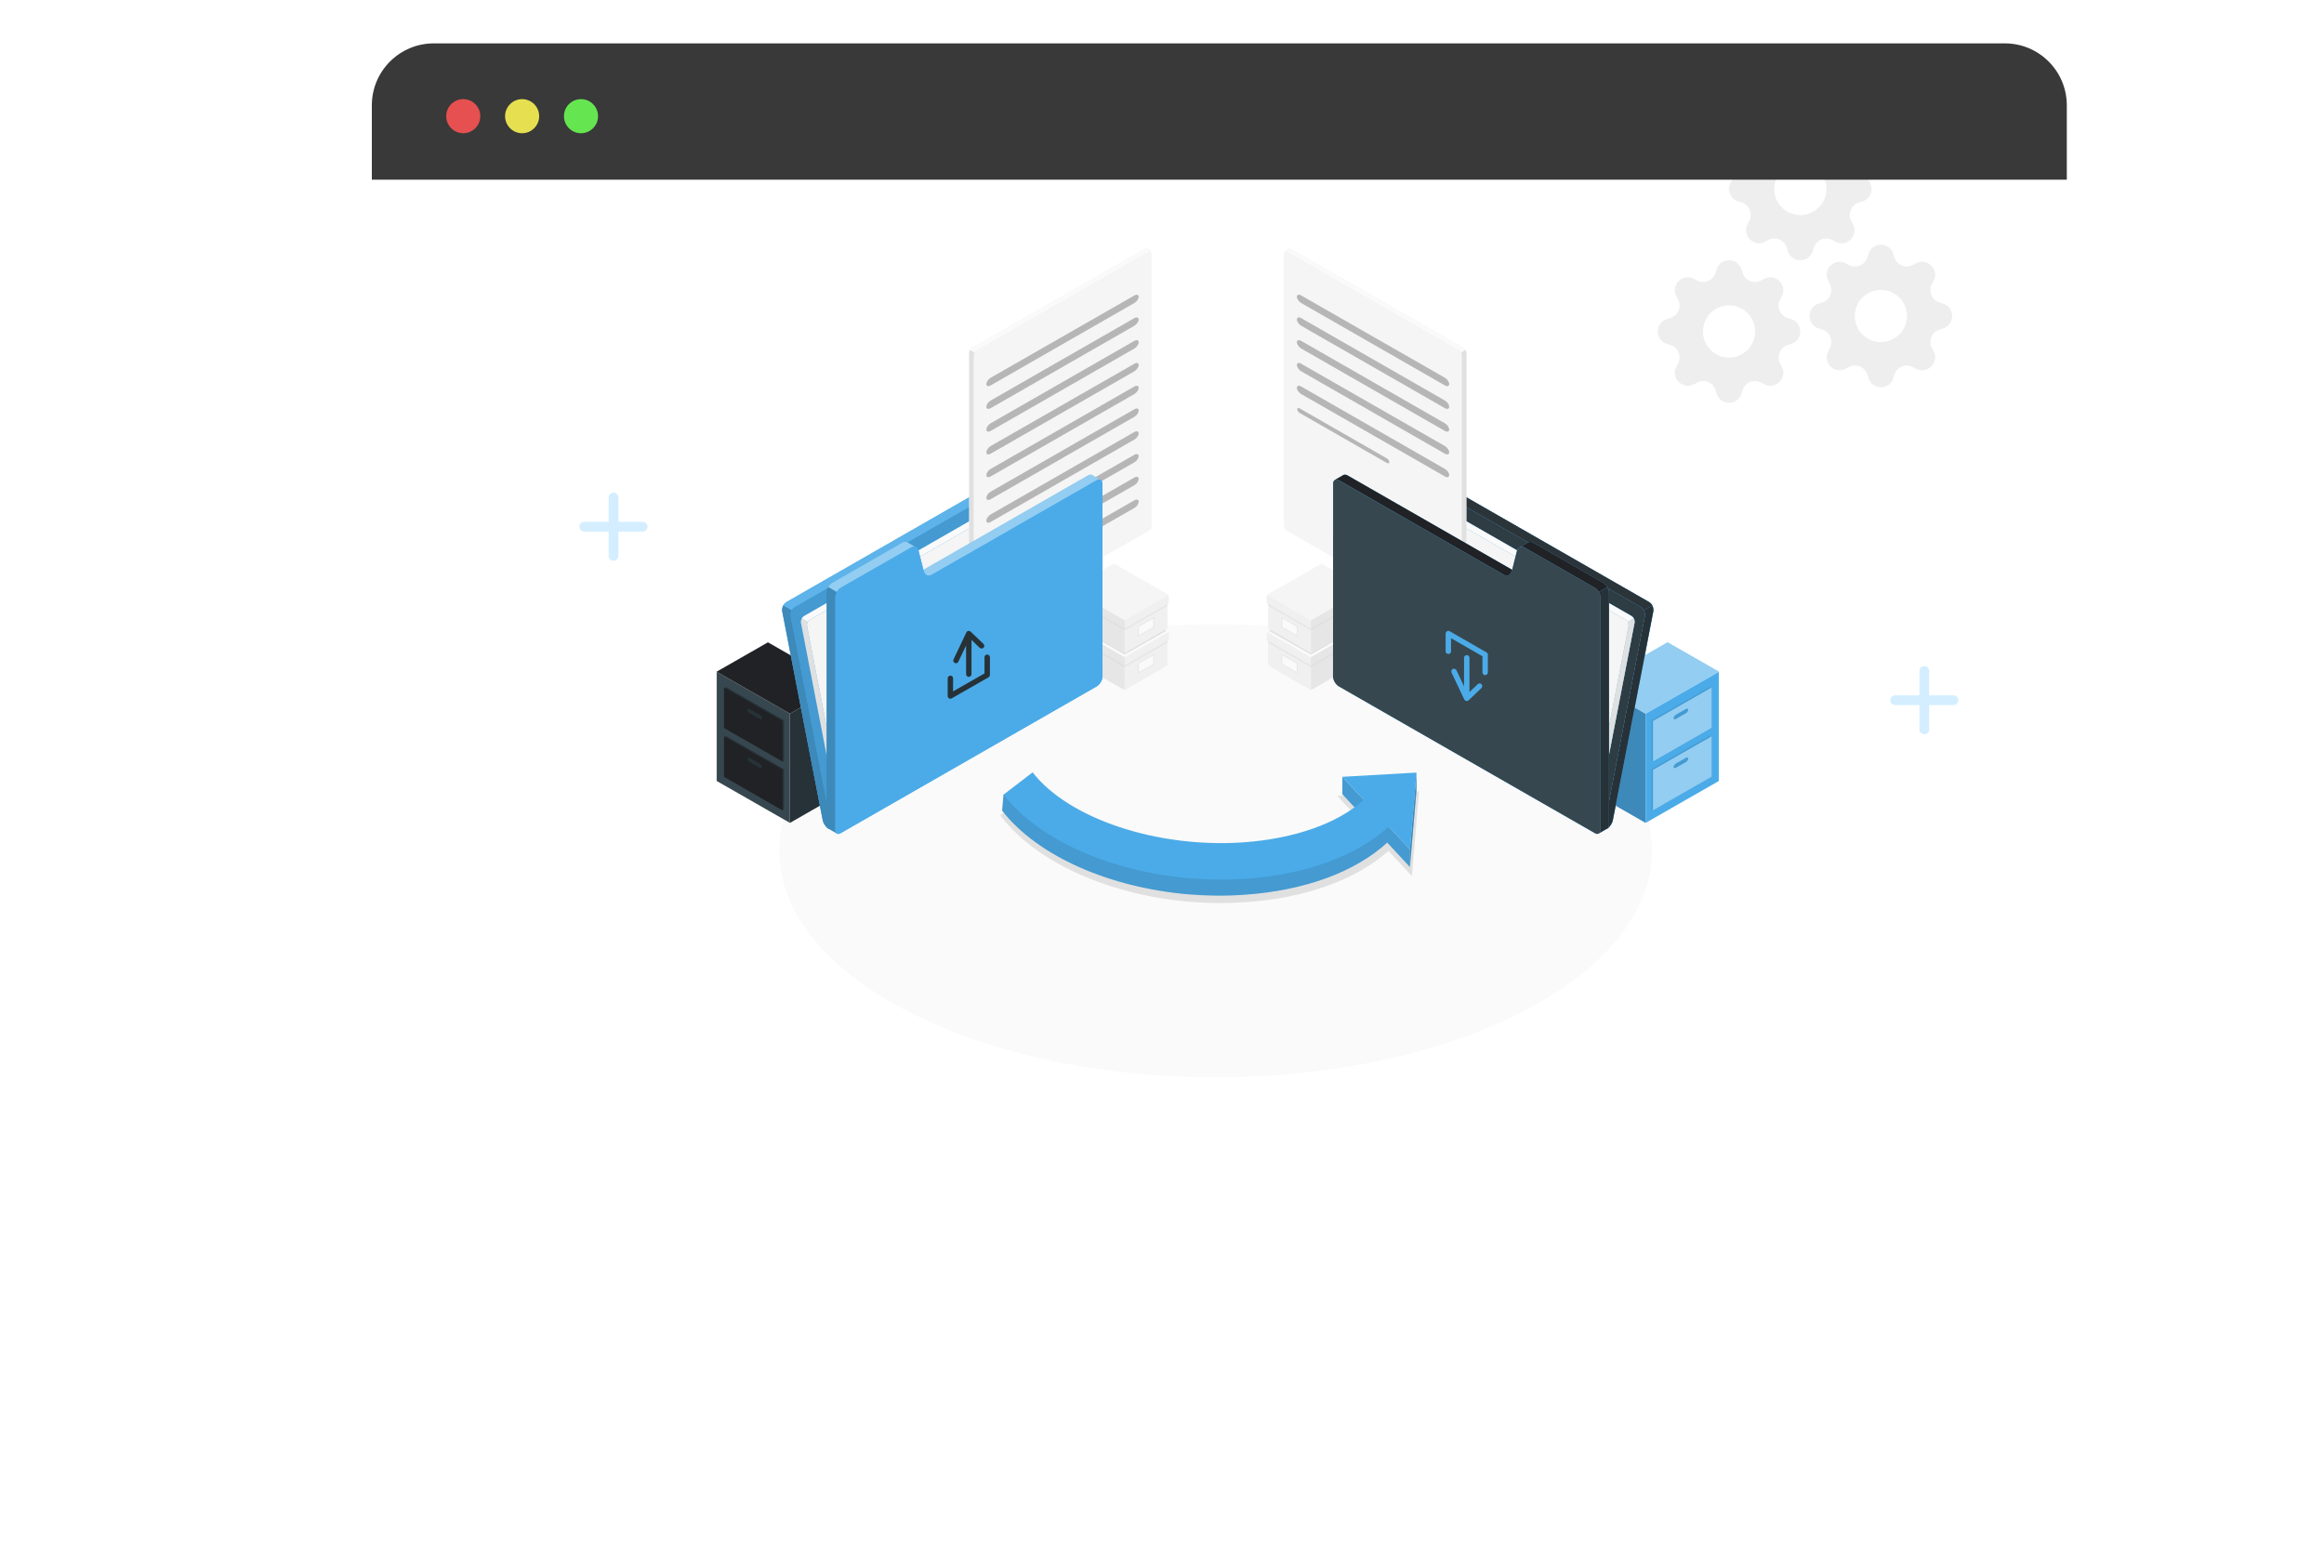 <svg width="750" height="506" viewBox="0 0 750 506" fill="none" xmlns="http://www.w3.org/2000/svg">
<g filter="url(#filter0_d_301_2294)">
<path d="M647 14H140C128.954 14 120 22.954 120 34V343C120 354.046 128.954 363 140 363H647C658.046 363 667 354.046 667 343V34C667 22.954 658.046 14 647 14Z" fill="white"/>
</g>
<path d="M585.039 41.019C583.852 36.994 578.148 36.994 576.961 41.019L576.673 41.996C576.496 42.599 576.186 43.154 575.766 43.621C575.346 44.089 574.827 44.456 574.246 44.696C573.666 44.937 573.039 45.044 572.412 45.011C571.785 44.977 571.173 44.804 570.621 44.503L569.73 44.015C566.041 42.008 562.008 46.041 564.017 49.727L564.503 50.621C565.786 52.979 564.569 55.914 561.996 56.673L561.019 56.961C556.994 58.148 556.994 63.852 561.019 65.039L561.996 65.327C562.599 65.504 563.154 65.814 563.621 66.234C564.088 66.654 564.456 67.173 564.696 67.754C564.936 68.334 565.044 68.961 565.011 69.588C564.977 70.215 564.804 70.827 564.503 71.379L564.015 72.27C562.008 75.959 566.041 79.992 569.727 77.983L570.621 77.497C571.173 77.196 571.785 77.023 572.412 76.99C573.039 76.956 573.666 77.064 574.246 77.304C574.827 77.544 575.346 77.912 575.766 78.379C576.186 78.846 576.496 79.401 576.673 80.004L576.961 80.981C578.148 85.006 583.852 85.006 585.039 80.981L585.327 80.004C585.504 79.401 585.814 78.846 586.234 78.379C586.654 77.912 587.173 77.544 587.754 77.304C588.334 77.064 588.961 76.956 589.588 76.99C590.215 77.023 590.827 77.196 591.379 77.497L592.27 77.986C595.959 79.992 599.992 75.959 597.983 72.273L597.497 71.379C597.196 70.827 597.023 70.215 596.989 69.588C596.956 68.961 597.064 68.334 597.304 67.754C597.544 67.173 597.912 66.654 598.379 66.234C598.846 65.814 599.401 65.504 600.004 65.327L600.981 65.039C605.006 63.852 605.006 58.148 600.981 56.961L600.004 56.673C599.401 56.496 598.846 56.186 598.379 55.766C597.912 55.346 597.544 54.827 597.304 54.246C597.064 53.666 596.956 53.039 596.989 52.412C597.023 51.785 597.196 51.173 597.497 50.621L597.986 49.73C599.992 46.041 595.959 42.008 592.273 44.017L591.379 44.503C590.827 44.804 590.215 44.977 589.588 45.011C588.961 45.044 588.334 44.937 587.754 44.696C587.173 44.456 586.654 44.089 586.234 43.621C585.814 43.154 585.504 42.599 585.327 41.996L585.039 41.019ZM581 69.424C578.766 69.424 576.623 68.536 575.044 66.957C573.464 65.377 572.576 63.234 572.576 61C572.576 58.766 573.464 56.623 575.044 55.044C576.623 53.464 578.766 52.576 581 52.576C583.233 52.576 585.375 53.464 586.954 55.043C588.534 56.622 589.421 58.764 589.421 60.997C589.421 63.231 588.534 65.372 586.954 66.952C585.375 68.531 583.233 69.418 581 69.418V69.424Z" fill="#EEEEEE"/>
<path d="M611.039 82.019C609.852 77.994 604.148 77.994 602.961 82.019L602.673 82.996C602.496 83.599 602.186 84.154 601.766 84.621C601.346 85.088 600.827 85.456 600.246 85.696C599.666 85.936 599.039 86.044 598.412 86.011C597.785 85.977 597.173 85.804 596.621 85.503L595.73 85.015C592.041 83.008 588.008 87.041 590.017 90.727L590.503 91.621C591.786 93.979 590.569 96.914 587.996 97.673L587.019 97.961C582.994 99.148 582.994 104.852 587.019 106.039L587.996 106.327C588.599 106.504 589.154 106.814 589.621 107.234C590.088 107.654 590.456 108.173 590.696 108.754C590.936 109.334 591.044 109.961 591.011 110.588C590.977 111.215 590.804 111.827 590.503 112.379L590.015 113.27C588.008 116.959 592.041 120.992 595.727 118.983L596.621 118.497C597.173 118.196 597.785 118.023 598.412 117.989C599.039 117.956 599.666 118.064 600.246 118.304C600.827 118.544 601.346 118.912 601.766 119.379C602.186 119.846 602.496 120.401 602.673 121.004L602.961 121.981C604.148 126.006 609.852 126.006 611.039 121.981L611.327 121.004C611.504 120.401 611.814 119.846 612.234 119.379C612.654 118.912 613.173 118.544 613.754 118.304C614.334 118.064 614.961 117.956 615.588 117.989C616.215 118.023 616.827 118.196 617.379 118.497L618.27 118.986C621.959 120.992 625.992 116.959 623.983 113.273L623.497 112.379C623.196 111.827 623.023 111.215 622.989 110.588C622.956 109.961 623.064 109.334 623.304 108.754C623.544 108.173 623.912 107.654 624.379 107.234C624.846 106.814 625.401 106.504 626.004 106.327L626.981 106.039C631.006 104.852 631.006 99.148 626.981 97.961L626.004 97.673C625.401 97.496 624.846 97.186 624.379 96.766C623.912 96.346 623.544 95.827 623.304 95.246C623.064 94.666 622.956 94.039 622.989 93.412C623.023 92.785 623.196 92.173 623.497 91.621L623.986 90.73C625.992 87.041 621.959 83.008 618.273 85.017L617.379 85.503C616.827 85.804 616.215 85.977 615.588 86.011C614.961 86.044 614.334 85.936 613.754 85.696C613.173 85.456 612.654 85.088 612.234 84.621C611.814 84.154 611.504 83.599 611.327 82.996L611.039 82.019ZM607 110.424C604.766 110.424 602.623 109.536 601.044 107.956C599.464 106.377 598.576 104.234 598.576 102C598.576 99.766 599.464 97.623 601.044 96.044C602.623 94.464 604.766 93.576 607 93.576C609.233 93.576 611.375 94.463 612.954 96.043C614.534 97.622 615.421 99.764 615.421 101.997C615.421 104.23 614.534 106.372 612.954 107.952C611.375 109.531 609.233 110.418 607 110.418V110.424Z" fill="#EEEEEE"/>
<path d="M562.039 87.019C560.852 82.994 555.148 82.994 553.961 87.019L553.673 87.996C553.496 88.599 553.186 89.154 552.766 89.621C552.346 90.088 551.827 90.456 551.246 90.696C550.666 90.936 550.039 91.044 549.412 91.011C548.785 90.977 548.173 90.804 547.621 90.503L546.73 90.015C543.041 88.008 539.008 92.041 541.017 95.727L541.503 96.621C542.786 98.979 541.569 101.914 538.996 102.673L538.019 102.961C533.994 104.148 533.994 109.852 538.019 111.039L538.996 111.327C539.599 111.504 540.154 111.814 540.621 112.234C541.088 112.654 541.456 113.173 541.696 113.754C541.936 114.334 542.044 114.961 542.011 115.588C541.977 116.215 541.804 116.827 541.503 117.379L541.015 118.27C539.008 121.959 543.041 125.992 546.727 123.983L547.621 123.497C548.173 123.196 548.785 123.023 549.412 122.989C550.039 122.956 550.666 123.064 551.246 123.304C551.827 123.544 552.346 123.912 552.766 124.379C553.186 124.846 553.496 125.401 553.673 126.004L553.961 126.981C555.148 131.006 560.852 131.006 562.039 126.981L562.327 126.004C562.504 125.401 562.814 124.846 563.234 124.379C563.654 123.912 564.173 123.544 564.754 123.304C565.334 123.064 565.961 122.956 566.588 122.989C567.215 123.023 567.827 123.196 568.379 123.497L569.27 123.986C572.959 125.992 576.992 121.959 574.983 118.273L574.497 117.379C574.196 116.827 574.023 116.215 573.989 115.588C573.956 114.961 574.064 114.334 574.304 113.754C574.544 113.173 574.912 112.654 575.379 112.234C575.846 111.814 576.401 111.504 577.004 111.327L577.981 111.039C582.006 109.852 582.006 104.148 577.981 102.961L577.004 102.673C576.401 102.496 575.846 102.186 575.379 101.766C574.912 101.346 574.544 100.827 574.304 100.246C574.064 99.666 573.956 99.039 573.989 98.412C574.023 97.785 574.196 97.173 574.497 96.621L574.986 95.73C576.992 92.041 572.959 88.008 569.273 90.017L568.379 90.503C567.827 90.804 567.215 90.977 566.588 91.011C565.961 91.044 565.334 90.936 564.754 90.696C564.173 90.456 563.654 90.088 563.234 89.621C562.814 89.154 562.504 88.599 562.327 87.996L562.039 87.019ZM558 115.424C555.766 115.424 553.623 114.536 552.044 112.956C550.464 111.377 549.576 109.234 549.576 107C549.576 104.766 550.464 102.623 552.044 101.044C553.623 99.464 555.766 98.576 558 98.576C560.233 98.576 562.375 99.463 563.954 101.043C565.534 102.622 566.421 104.764 566.421 106.997C566.421 109.23 565.534 111.372 563.954 112.952C562.375 114.531 560.233 115.418 558 115.418V115.424Z" fill="#EEEEEE"/>
<path d="M120 34C120 22.954 128.954 14 140 14H647C658.046 14 667 22.954 667 34V58H120V34Z" fill="#393939"/>
<path d="M149.5 43C152.538 43 155 40.538 155 37.5C155 34.462 152.538 32 149.5 32C146.462 32 144 34.462 144 37.5C144 40.538 146.462 43 149.5 43Z" fill="#E65050"/>
<path d="M168.5 43C171.538 43 174 40.538 174 37.5C174 34.462 171.538 32 168.5 32C165.462 32 163 34.462 163 37.5C163 40.538 165.462 43 168.5 43Z" fill="#E6E050"/>
<path d="M187.5 43C190.538 43 193 40.538 193 37.5C193 34.462 190.538 32 187.5 32C184.462 32 182 34.462 182 37.5C182 40.538 184.462 43 187.5 43Z" fill="#65E650"/>
<mask id="mask0_301_2294" style="mask-type:luminance" maskUnits="userSpaceOnUse" x="231" y="80" width="324" height="268">
<path d="M555 80H231V348H555V80Z" fill="white"/>
</mask>
<g mask="url(#mask0_301_2294)">
<path d="M491.872 222.897C546.863 251.432 546.863 297.759 491.872 326.294C436.881 354.866 347.707 354.866 292.716 326.294C237.725 297.759 237.725 251.432 292.716 222.897C347.707 194.325 436.881 194.325 491.872 222.897Z" fill="#FAFAFA"/>
<path d="M394.003 291.484C390.696 291.484 387.352 291.336 384.046 291.078C357.962 288.9 334.702 278.416 323.258 263.761L322.812 263.17L333.365 255.086L333.811 255.64C344.326 269.15 368.551 278.231 394.078 278.231C396.456 278.231 398.871 278.121 401.212 277.973C417.077 276.866 430.825 272.14 439.036 264.942L431.605 256.895L457.949 255.418L455.645 282.772L448.102 274.651C437.587 283.99 421.276 289.859 402.14 291.188C399.465 291.373 396.716 291.484 394.003 291.484Z" fill="#E0E0E0"/>
<path d="M362.941 222.749V212.154L376.763 204.218V214.775L362.941 222.749Z" fill="#F0F0F0"/>
<path d="M362.94 212.155L345.625 202.225V212.819L362.94 222.749V212.155Z" fill="#E6E6E6"/>
<path d="M362.942 212.154L377.173 203.959L359.487 193.808L345.219 201.966L362.942 212.154Z" fill="#FAFAFA"/>
<path d="M362.941 212.154V214.775L377.172 206.617V203.959L362.941 212.154Z" fill="#F0F0F0"/>
<path d="M362.941 214.776L376.763 206.839V207.43L362.941 215.366V214.776Z" fill="#E6E6E6"/>
<path d="M345.219 201.966L362.942 212.154V214.775L345.219 204.624V201.966Z" fill="#E6E6E6"/>
<path d="M362.94 214.775L345.625 204.882V205.436L362.94 215.366V214.775Z" fill="#E0E0E0"/>
<path d="M367.475 213.742L372.231 211.047C372.417 210.936 372.603 211.01 372.603 211.268V214.037C372.603 214.258 372.417 214.554 372.231 214.665L367.475 217.396C367.289 217.507 367.141 217.396 367.141 217.175V214.406C367.141 214.148 367.289 213.889 367.475 213.742Z" fill="#EBEBEB"/>
<path d="M367.807 214.074L371.931 211.711C372.043 211.638 372.154 211.675 372.154 211.859V213.926C372.154 214.074 372.043 214.259 371.931 214.369L367.807 216.732C367.658 216.806 367.547 216.732 367.547 216.584V214.48C367.547 214.332 367.658 214.148 367.807 214.074Z" fill="#FAFAFA"/>
<path d="M362.941 210.825V200.231L376.763 192.294V202.888L362.941 210.825Z" fill="#F0F0F0"/>
<path d="M362.94 200.231L345.625 190.301V200.895L362.94 210.825V200.231Z" fill="#E6E6E6"/>
<path d="M362.942 200.231L377.173 192.036L359.487 181.885L345.219 190.08L362.942 200.231Z" fill="#F5F5F5"/>
<path d="M362.941 200.231V202.889L377.172 194.694V192.036L362.941 200.231Z" fill="#F0F0F0"/>
<path d="M362.941 202.889L376.763 194.952V195.506L362.941 203.443V202.889Z" fill="#E6E6E6"/>
<path d="M345.219 190.079L362.942 200.231V202.888L345.219 192.7V190.079Z" fill="#E6E6E6"/>
<path d="M362.94 202.889L345.625 192.959V193.55L362.94 203.443V202.889Z" fill="#E0E0E0"/>
<path d="M367.475 201.855L372.231 199.123C372.417 199.012 372.603 199.086 372.603 199.345V202.113C372.603 202.335 372.417 202.63 372.231 202.741L367.475 205.472C367.289 205.583 367.141 205.472 367.141 205.251V202.482C367.141 202.224 367.289 201.966 367.475 201.855Z" fill="#EBEBEB"/>
<path d="M367.807 202.15L371.931 199.788C372.043 199.714 372.154 199.788 372.154 199.935V202.003C372.154 202.15 372.043 202.372 371.931 202.446L367.807 204.808C367.658 204.882 367.547 204.808 367.547 204.66V202.593C367.547 202.409 367.658 202.224 367.807 202.15Z" fill="#FAFAFA"/>
<path d="M376.02 203.295L362.941 210.826L346.37 201.302L345.961 201.56L362.941 211.232L376.429 203.554L376.02 203.295Z" fill="#E0E0E0"/>
<path opacity="0.5" d="M376.02 203.295L362.941 210.826L346.37 201.302L345.961 201.56L362.941 211.232L376.429 203.554L376.02 203.295Z" fill="#E0E0E0"/>
<path d="M423.06 222.749V212.154L409.238 204.218V214.775L423.06 222.749Z" fill="#F0F0F0"/>
<path d="M423.06 212.155L440.374 202.225V212.819L423.06 222.749V212.155Z" fill="#E6E6E6"/>
<path d="M423.059 212.154L408.828 203.959L426.514 193.808L440.782 201.966L423.059 212.154Z" fill="#FAFAFA"/>
<path d="M423.059 212.154V214.775L408.828 206.617V203.959L423.059 212.154Z" fill="#F0F0F0"/>
<path d="M423.06 214.776L409.238 206.839V207.43L423.06 215.366V214.776Z" fill="#E6E6E6"/>
<path d="M440.783 201.966L423.06 212.154V214.775L440.783 204.624V201.966Z" fill="#E6E6E6"/>
<path d="M423.06 214.775L440.374 204.882V205.436L423.06 215.366V214.775Z" fill="#E0E0E0"/>
<path d="M418.526 213.742L413.77 211.047C413.584 210.936 413.398 211.01 413.398 211.268V214.037C413.398 214.258 413.584 214.554 413.77 214.665L418.526 217.396C418.712 217.507 418.86 217.396 418.86 217.175V214.406C418.86 214.148 418.712 213.889 418.526 213.742Z" fill="#EBEBEB"/>
<path d="M418.191 214.074L414.067 211.711C413.955 211.638 413.844 211.675 413.844 211.859V213.926C413.844 214.074 413.955 214.259 414.067 214.369L418.191 216.732C418.34 216.806 418.451 216.732 418.451 216.584V214.48C418.451 214.332 418.34 214.148 418.191 214.074Z" fill="#FAFAFA"/>
<path d="M423.06 210.825V200.231L409.238 192.294V202.888L423.06 210.825Z" fill="#F0F0F0"/>
<path d="M423.06 200.231L440.374 190.301V200.895L423.06 210.825V200.231Z" fill="#E6E6E6"/>
<path d="M423.059 200.231L408.828 192.036L426.514 181.885L440.782 190.08L423.059 200.231Z" fill="#F5F5F5"/>
<path d="M423.059 200.231V202.889L408.828 194.694V192.036L423.059 200.231Z" fill="#F0F0F0"/>
<path d="M423.06 202.889L409.238 194.952V195.506L423.06 203.443V202.889Z" fill="#E6E6E6"/>
<path d="M440.783 190.079L423.06 200.231V202.888L440.783 192.7V190.079Z" fill="#E6E6E6"/>
<path d="M423.06 202.889L440.374 192.959V193.55L423.06 203.443V202.889Z" fill="#E0E0E0"/>
<path d="M418.526 201.855L413.77 199.123C413.584 199.012 413.398 199.086 413.398 199.345V202.113C413.398 202.335 413.584 202.63 413.77 202.741L418.526 205.472C418.712 205.583 418.86 205.472 418.86 205.251V202.482C418.86 202.224 418.712 201.966 418.526 201.855Z" fill="#EBEBEB"/>
<path d="M418.191 202.15L414.067 199.788C413.955 199.714 413.844 199.788 413.844 199.935V202.003C413.844 202.15 413.955 202.372 414.067 202.446L418.191 204.808C418.34 204.882 418.451 204.808 418.451 204.66V202.593C418.451 202.409 418.34 202.224 418.191 202.15Z" fill="#FAFAFA"/>
<path d="M409.979 203.295L423.058 210.826L439.629 201.302L440.038 201.56L423.058 211.232L409.57 203.554L409.979 203.295Z" fill="#E0E0E0"/>
<path opacity="0.5" d="M409.979 203.295L423.058 210.826L439.629 201.302L440.038 201.56L423.058 211.232L409.57 203.554L409.979 203.295Z" fill="#E0E0E0"/>
<path d="M254.93 265.607L271.464 256.12V220.866L254.93 230.353V265.607Z" fill="#263238"/>
<path d="M254.93 230.353L231.262 216.806V252.059L254.93 265.607V230.353Z" fill="#37474F"/>
<path d="M231.262 216.805L254.93 230.353L271.464 220.866L247.833 207.318L231.262 216.805Z" fill="#202225"/>
<path d="M252.995 248.257L234.083 237.404V250.435L233.637 250.694L252.549 261.546L252.995 261.288V248.257Z" fill="#263238"/>
<path d="M252.549 248.478L233.637 237.662V250.693L252.549 261.546V248.478Z" fill="#202225"/>
<path d="M245.155 246.448L241.923 244.602C241.514 244.38 241.18 244.491 241.18 244.86C241.18 245.229 241.514 245.709 241.923 245.968L245.155 247.813C245.564 248.035 245.898 247.924 245.898 247.555C245.898 247.186 245.564 246.706 245.155 246.448Z" fill="#263238"/>
<path d="M252.995 232.494L234.083 221.642V234.672L233.637 234.931L252.549 245.784L252.995 245.525V232.494Z" fill="#263238"/>
<path d="M252.549 232.715L233.637 221.899V234.93L252.549 245.783V232.715Z" fill="#202225"/>
<path d="M245.155 230.685L241.923 228.839C241.514 228.618 241.18 228.728 241.18 229.098C241.18 229.467 241.514 229.947 241.923 230.205L245.155 232.051C245.564 232.272 245.898 232.162 245.898 231.792C245.898 231.423 245.564 230.943 245.155 230.685Z" fill="#263238"/>
<path d="M531.073 265.607L514.539 256.12V220.866L531.073 230.353V265.607Z" fill="#4BABE8"/>
<g opacity="0.2">
<path d="M531.073 265.607L514.539 256.12V220.866L531.073 230.353V265.607Z" fill="black"/>
</g>
<path d="M531.07 230.353L554.739 216.806V252.059L531.07 265.607V230.353Z" fill="#4BABE8"/>
<path d="M554.742 216.805L531.073 230.353L514.539 220.866L538.17 207.318L554.742 216.805Z" fill="#4BABE8"/>
<g opacity="0.4">
<path d="M554.742 216.805L531.073 230.353L514.539 220.866L538.17 207.318L554.742 216.805Z" fill="white"/>
</g>
<path d="M533.004 248.257L551.916 237.404V250.435L552.362 250.694L533.45 261.546L533.004 261.288V248.257Z" fill="#4BABE8"/>
<g opacity="0.1">
<path d="M533.004 248.257L551.916 237.404V250.435L552.362 250.694L533.45 261.546L533.004 261.288V248.257Z" fill="black"/>
</g>
<path d="M533.449 248.478L552.362 237.662V250.693L533.449 261.546V248.478Z" fill="#4BABE8"/>
<g opacity="0.4">
<path d="M533.449 248.478L552.362 237.662V250.693L533.449 261.546V248.478Z" fill="white"/>
</g>
<path d="M540.846 246.448L544.078 244.602C544.487 244.38 544.821 244.491 544.821 244.86C544.821 245.229 544.487 245.709 544.078 245.968L540.846 247.813C540.437 248.035 540.103 247.924 540.103 247.555C540.103 247.186 540.437 246.706 540.846 246.448Z" fill="#4BABE8"/>
<g opacity="0.1">
<path d="M540.846 246.448L544.078 244.602C544.487 244.38 544.821 244.491 544.821 244.86C544.821 245.229 544.487 245.709 544.078 245.968L540.846 247.813C540.437 248.035 540.103 247.924 540.103 247.555C540.103 247.186 540.437 246.706 540.846 246.448Z" fill="black"/>
</g>
<path d="M533.004 232.494L551.916 221.642V234.672L552.362 234.931L533.45 245.784L533.004 245.525V232.494Z" fill="#4BABE8"/>
<g opacity="0.1">
<path d="M533.004 232.494L551.916 221.642V234.672L552.362 234.931L533.45 245.784L533.004 245.525V232.494Z" fill="black"/>
</g>
<path d="M533.449 232.715L552.362 221.899V234.93L533.449 245.783V232.715Z" fill="#4BABE8"/>
<g opacity="0.4">
<path d="M533.449 232.715L552.362 221.899V234.93L533.449 245.783V232.715Z" fill="white"/>
</g>
<path d="M540.846 230.685L544.078 228.839C544.487 228.618 544.821 228.728 544.821 229.098C544.821 229.467 544.487 229.947 544.078 230.205L540.846 232.051C540.437 232.272 540.103 232.162 540.103 231.792C540.103 231.423 540.437 230.943 540.846 230.685Z" fill="#4BABE8"/>
<g opacity="0.1">
<path d="M540.846 230.685L544.078 228.839C544.487 228.618 544.821 228.728 544.821 229.098C544.821 229.467 544.487 229.947 544.078 230.205L540.846 232.051C540.437 232.272 540.103 232.162 540.103 231.792C540.103 231.423 540.437 230.943 540.846 230.685Z" fill="black"/>
</g>
<path d="M433.575 220.091L510.933 264.462L515.615 267.157C515.689 267.206 515.764 267.243 515.838 267.268C515.962 267.341 516.098 267.403 516.247 267.452C516.395 267.501 516.556 267.538 516.73 267.563C516.829 267.588 516.94 267.612 517.064 267.637C517.064 267.637 517.076 267.637 517.101 267.637C517.25 267.661 517.399 267.674 517.547 267.674C517.993 267.674 518.439 267.563 518.773 267.378C519.516 266.935 520.334 265.717 520.52 264.61L533.561 197.314C533.586 197.167 533.599 197.019 533.599 196.871C533.599 196.748 533.586 196.625 533.561 196.502C533.537 196.305 533.499 196.121 533.45 195.949C533.376 195.776 533.301 195.604 533.227 195.432C533.153 195.309 533.091 195.198 533.041 195.1C532.942 195.001 532.843 194.89 532.744 194.767C532.67 194.693 532.583 194.62 532.484 194.546C532.385 194.447 532.286 194.374 532.187 194.324L450.109 147.258C450.06 147.209 449.998 147.172 449.923 147.147C449.849 147.098 449.762 147.061 449.663 147.037C449.638 147.012 449.601 147 449.552 147C449.453 146.975 449.354 146.963 449.254 146.963C448.771 147 448.326 147.369 447.805 147.664C446.839 148.218 445.985 148.698 445.985 148.698V148.735C445.861 148.784 445.737 148.87 445.613 148.993C445.465 149.141 445.353 149.325 445.279 149.547C445.254 149.645 445.229 149.731 445.204 149.805L432.163 217.101C431.977 218.208 432.571 219.537 433.575 220.091Z" fill="#4BABE8"/>
<path d="M433.575 220.091L510.933 264.462L515.615 267.157C515.689 267.206 515.764 267.243 515.838 267.268C515.962 267.341 516.098 267.403 516.247 267.452C516.395 267.501 516.556 267.538 516.73 267.563C516.829 267.588 516.94 267.612 517.064 267.637C517.064 267.637 517.076 267.637 517.101 267.637C517.25 267.661 517.399 267.674 517.547 267.674C517.993 267.674 518.439 267.563 518.773 267.378C519.516 266.935 520.334 265.717 520.52 264.61L533.561 197.314C533.586 197.167 533.599 197.019 533.599 196.871C533.599 196.748 533.586 196.625 533.561 196.502C533.537 196.305 533.499 196.121 533.45 195.949C533.376 195.776 533.301 195.604 533.227 195.432C533.153 195.309 533.091 195.198 533.041 195.1C532.942 195.001 532.843 194.89 532.744 194.767C532.67 194.693 532.583 194.62 532.484 194.546C532.385 194.447 532.286 194.374 532.187 194.324L450.109 147.258C450.06 147.209 449.998 147.172 449.923 147.147C449.849 147.098 449.762 147.061 449.663 147.037C449.638 147.012 449.601 147 449.552 147C449.453 146.975 449.354 146.963 449.254 146.963C448.771 147 448.326 147.369 447.805 147.664C446.839 148.218 445.985 148.698 445.985 148.698V148.735C445.861 148.784 445.737 148.87 445.613 148.993C445.465 149.141 445.353 149.325 445.279 149.547C445.254 149.645 445.229 149.731 445.204 149.805L432.163 217.101C431.977 218.208 432.571 219.537 433.575 220.091Z" fill="#4BABE8"/>
<path d="M515.836 267.267C516.802 267.747 518.065 267.784 518.771 267.378C519.514 266.935 520.332 265.717 520.518 264.61L533.559 197.314C533.671 196.724 533.522 196.022 533.225 195.432L530.438 197.019C530.773 197.61 530.921 198.274 530.81 198.902L517.768 266.197C517.582 267.194 516.728 267.674 515.836 267.267Z" fill="#263238"/>
<path d="M447.805 147.664C446.839 148.218 445.984 148.698 445.984 148.698V148.735C446.393 148.513 446.876 148.55 447.359 148.846L529.437 195.912C529.845 196.133 530.217 196.539 530.44 197.019L533.227 195.432C533.152 195.309 533.09 195.198 533.041 195.1C532.942 195.001 532.843 194.89 532.744 194.767C532.595 194.62 532.409 194.435 532.186 194.324L450.109 147.258C449.985 147.184 449.836 147.111 449.663 147.037C449.638 147.012 449.601 147 449.551 147C449.452 146.975 449.353 146.963 449.254 146.963C448.771 147 448.325 147.369 447.805 147.664Z" fill="#37474F"/>
<path opacity="0.5" d="M447.805 147.664C446.839 148.218 445.984 148.698 445.984 148.698V148.735C446.393 148.513 446.876 148.55 447.359 148.846L529.437 195.912C529.845 196.133 530.217 196.539 530.44 197.019L533.227 195.432C533.152 195.309 533.09 195.198 533.041 195.1C532.942 195.001 532.843 194.89 532.744 194.767C532.595 194.62 532.409 194.435 532.186 194.324L450.109 147.258C449.985 147.184 449.836 147.111 449.663 147.037C449.638 147.012 449.601 147 449.551 147C449.452 146.975 449.353 146.963 449.254 146.963C448.771 147 448.325 147.369 447.805 147.664Z" fill="#202225"/>
<path d="M517.77 266.197L530.812 198.902C530.998 197.795 530.403 196.466 529.437 195.912L447.36 148.846C446.393 148.292 445.427 148.698 445.204 149.806L432.163 217.101C431.977 218.208 432.571 219.537 433.575 220.091L515.615 267.157C516.581 267.748 517.547 267.305 517.77 266.197Z" fill="#4BABE8"/>
<path d="M517.77 266.197L530.812 198.902C530.998 197.795 530.403 196.466 529.437 195.912L447.36 148.846C446.393 148.292 445.427 148.698 445.204 149.806L432.163 217.101C431.977 218.208 432.571 219.537 433.575 220.091L515.615 267.157C516.581 267.748 517.547 267.305 517.77 266.197Z" fill="#37474F"/>
<path opacity="0.5" d="M517.77 266.197L530.812 198.902C530.998 197.795 530.403 196.466 529.437 195.912L447.36 148.846C446.393 148.292 445.427 148.698 445.204 149.806L432.163 217.101C431.977 218.208 432.571 219.537 433.575 220.091L515.615 267.157C516.581 267.748 517.547 267.305 517.77 266.197Z" fill="#263238"/>
<path d="M455.571 217.396L511.23 249.29L514.612 251.247C514.661 251.271 514.711 251.296 514.76 251.321C514.859 251.37 514.946 251.407 515.02 251.431C515.144 251.481 515.268 251.517 515.392 251.542C515.466 251.567 515.541 251.579 515.615 251.579C515.64 251.579 515.664 251.579 515.689 251.579C515.788 251.604 515.887 251.616 515.986 251.616C516.321 251.616 516.618 251.542 516.878 251.394C517.398 251.099 517.993 250.176 518.141 249.401L527.505 201.006C527.53 200.908 527.542 200.797 527.542 200.674C527.542 200.6 527.53 200.514 527.505 200.415C527.505 200.268 527.48 200.132 527.43 200.009C527.381 199.886 527.319 199.763 527.245 199.64C527.22 199.566 527.183 199.492 527.133 199.419C527.059 199.32 526.985 199.234 526.91 199.16C526.861 199.111 526.799 199.05 526.725 198.976C526.65 198.926 526.576 198.877 526.502 198.828L467.498 164.977C467.448 164.953 467.386 164.928 467.312 164.904C467.263 164.879 467.213 164.854 467.163 164.83C467.139 164.805 467.114 164.793 467.089 164.793C467.015 164.768 466.941 164.756 466.866 164.756C466.495 164.793 466.197 165.051 465.826 165.273C465.12 165.679 464.525 166.011 464.525 166.011V166.048C464.426 166.072 464.327 166.134 464.228 166.232C464.129 166.331 464.055 166.454 464.005 166.602C463.98 166.675 463.968 166.749 463.968 166.823L454.568 215.218C454.419 216.03 454.865 216.99 455.571 217.396Z" fill="#4BABE8"/>
<path d="M455.571 217.396L511.23 249.29L514.612 251.247C514.661 251.271 514.711 251.296 514.76 251.321C514.859 251.37 514.946 251.407 515.02 251.431C515.144 251.481 515.268 251.517 515.392 251.542C515.466 251.567 515.541 251.579 515.615 251.579C515.64 251.579 515.664 251.579 515.689 251.579C515.788 251.604 515.887 251.616 515.986 251.616C516.321 251.616 516.618 251.542 516.878 251.394C517.398 251.099 517.993 250.176 518.141 249.401L527.505 201.006C527.53 200.908 527.542 200.797 527.542 200.674C527.542 200.6 527.53 200.514 527.505 200.415C527.505 200.268 527.48 200.132 527.43 200.009C527.381 199.886 527.319 199.763 527.245 199.64C527.22 199.566 527.183 199.492 527.133 199.419C527.059 199.32 526.985 199.234 526.91 199.16C526.861 199.111 526.799 199.05 526.725 198.976C526.65 198.926 526.576 198.877 526.502 198.828L467.498 164.977C467.448 164.953 467.386 164.928 467.312 164.904C467.263 164.879 467.213 164.854 467.163 164.83C467.139 164.805 467.114 164.793 467.089 164.793C467.015 164.768 466.941 164.756 466.866 164.756C466.495 164.793 466.197 165.051 465.826 165.273C465.12 165.679 464.525 166.011 464.525 166.011V166.048C464.426 166.072 464.327 166.134 464.228 166.232C464.129 166.331 464.055 166.454 464.005 166.602C463.98 166.675 463.968 166.749 463.968 166.823L454.568 215.218C454.419 216.03 454.865 216.99 455.571 217.396Z" fill="#4BABE8"/>
<path d="M514.763 251.321C515.432 251.653 516.36 251.69 516.881 251.395C517.401 251.1 517.995 250.177 518.144 249.402L527.507 201.006C527.582 200.563 527.47 200.047 527.247 199.641L525.278 200.785C525.501 201.191 525.612 201.708 525.538 202.151L516.137 250.546C515.989 251.284 515.394 251.616 514.763 251.321Z" fill="#E0E0E0"/>
<path d="M465.824 165.273C465.118 165.679 464.523 166.011 464.523 166.011V166.048C464.784 165.9 465.155 165.9 465.489 166.122L524.53 199.972C524.828 200.157 525.088 200.452 525.273 200.785L527.243 199.64C527.218 199.566 527.181 199.492 527.131 199.419C527.057 199.32 526.983 199.234 526.908 199.16C526.784 199.037 526.648 198.926 526.5 198.828L467.496 164.977C467.372 164.928 467.261 164.879 467.162 164.83C467.137 164.805 467.112 164.793 467.087 164.793C467.013 164.768 466.939 164.756 466.864 164.756C466.493 164.793 466.195 165.051 465.824 165.273Z" fill="#FAFAFA"/>
<path d="M516.135 250.545L525.536 202.15C525.684 201.338 525.238 200.378 524.532 199.972L465.491 166.122C464.785 165.715 464.117 166.011 463.931 166.823L454.568 215.218C454.419 216.03 454.865 216.99 455.571 217.396L514.612 251.247C515.28 251.653 515.986 251.32 516.135 250.545Z" fill="#F5F5F5"/>
<path d="M472.478 203.147C472.887 202.926 473.221 202.298 473.221 201.781V113.777C473.221 113.26 472.887 112.632 472.441 112.374L416.781 80.48C416.335 80.221 415.667 80.184 415.221 80.443C414.812 80.664 414.478 81.292 414.478 81.809V169.813C414.478 170.33 414.849 170.958 415.295 171.216L470.917 203.11C471.363 203.369 472.069 203.405 472.478 203.147Z" fill="#EBEBEB"/>
<path d="M414.478 81.661C414.552 81.255 414.886 81.107 415.295 81.329L470.917 113.26C471.14 113.371 471.363 113.592 471.512 113.851L472.998 113.002C472.85 112.743 472.664 112.522 472.441 112.374L416.781 80.48C416.335 80.221 415.667 80.184 415.221 80.443C414.849 80.664 414.552 81.181 414.478 81.661Z" fill="#FAFAFA"/>
<path d="M471.027 203.184C471.473 203.369 472.105 203.369 472.476 203.147C472.885 202.926 473.22 202.298 473.22 201.782V113.777C473.22 113.519 473.145 113.223 472.997 113.002L471.51 113.851C471.659 114.109 471.733 114.368 471.733 114.626V202.668C471.733 203.11 471.436 203.332 471.027 203.184Z" fill="#E0E0E0"/>
<path d="M470.917 203.11L415.295 171.216C414.849 170.958 414.478 170.33 414.478 169.813V81.809C414.478 81.292 414.849 81.071 415.295 81.329L470.917 113.26C471.363 113.519 471.735 114.109 471.735 114.626V202.667C471.735 203.184 471.363 203.369 470.917 203.11Z" fill="#F5F5F5"/>
<g opacity="0.3">
<path d="M467.685 153.349C467.685 154.014 467.053 154.235 466.31 153.792L419.902 127.177C419.159 126.734 418.527 125.848 418.527 125.184C418.527 124.482 419.159 124.298 419.902 124.741L466.31 151.356C467.053 151.762 467.685 152.685 467.685 153.349Z" fill="#202225"/>
<path d="M448.366 149.141C448.366 149.547 447.995 149.658 447.512 149.4L419.459 133.305C419.013 133.047 418.642 132.493 418.642 132.087C418.642 131.681 419.013 131.57 419.459 131.828L447.512 147.923C447.995 148.182 448.366 148.735 448.366 149.141Z" fill="#202225"/>
<path d="M467.685 131.312C467.685 131.976 467.053 132.161 466.31 131.755L419.902 105.14C419.159 104.697 418.527 103.811 418.527 103.109C418.527 102.445 419.159 102.26 419.902 102.666L466.31 129.282C467.053 129.725 467.685 130.611 467.685 131.312Z" fill="#202225"/>
<path d="M467.685 138.658C467.685 139.322 467.053 139.507 466.31 139.101L419.902 112.485C419.159 112.042 418.527 111.156 418.527 110.455C418.527 109.79 419.159 109.606 419.902 110.012L466.31 136.627C467.053 137.07 467.685 137.956 467.685 138.658Z" fill="#202225"/>
<path d="M467.685 123.966C467.685 124.63 467.053 124.852 466.31 124.409L419.902 97.793C419.159 97.35 418.527 96.464 418.527 95.8C418.527 95.098 419.159 94.914 419.902 95.357L466.31 121.935C467.053 122.378 467.685 123.301 467.685 123.966Z" fill="#202225"/>
<path d="M467.685 146.004C467.685 146.668 467.053 146.89 466.31 146.447L419.902 119.831C419.159 119.388 418.527 118.502 418.527 117.838C418.527 117.136 419.159 116.952 419.902 117.395L466.31 143.973C467.053 144.416 467.685 145.339 467.685 146.004Z" fill="#202225"/>
</g>
<path d="M430.229 156.081C430.229 155.527 430.451 155.121 430.749 154.937C430.749 154.937 430.786 154.9 430.86 154.863L433.535 153.313C433.87 153.128 434.316 153.128 434.836 153.423L488.006 183.915L489.567 177.713C489.715 177.233 489.975 176.901 490.347 176.679L493.096 175.092C493.579 174.834 494.174 174.797 494.768 175.129L517.396 188.123C518.437 188.714 519.254 190.116 519.254 191.298V266.234C519.254 266.788 519.068 267.194 518.734 267.416L515.91 269.04C515.576 269.224 515.13 269.187 514.647 268.892L432.049 221.531C431.046 220.94 430.191 219.5 430.191 218.356L430.229 156.081Z" fill="#4BABE8"/>
<path d="M490.387 176.679C490.87 176.384 491.464 176.421 492.022 176.753L514.65 189.71C515.17 190.005 515.616 190.522 515.95 191.076L518.7 189.488C518.365 188.898 517.919 188.418 517.399 188.123L494.771 175.129C494.177 174.796 493.582 174.833 493.099 175.092L490.387 176.679Z" fill="#202225"/>
<path d="M430.863 154.862C431.198 154.715 431.644 154.752 432.089 155.01L485.334 185.538C486.337 186.129 487.452 185.686 487.786 184.579L488.009 183.914L434.839 153.423C434.542 153.275 434.282 153.201 434.022 153.201C433.848 153.201 433.687 153.238 433.538 153.312L430.863 154.862Z" fill="#202225"/>
<path d="M430.229 156.081L430.191 218.356C430.191 219.5 431.046 220.94 432.049 221.53L514.87 269.003C515.576 269.446 516.505 268.929 516.505 268.08V192.885C516.505 192.294 516.282 191.667 515.947 191.076C515.613 190.522 515.167 190.005 514.647 189.71L492.019 176.753C491.462 176.421 490.867 176.384 490.384 176.679H490.31H490.347C490.013 176.901 489.715 177.233 489.567 177.713L488.006 183.914L487.783 184.579C487.449 185.686 486.334 186.129 485.331 185.539L432.086 155.047C431.641 154.752 431.195 154.715 430.897 154.863L430.823 154.9C430.798 154.9 430.774 154.9 430.749 154.9V154.937C430.451 155.121 430.229 155.527 430.229 156.081Z" fill="#37474F"/>
<path d="M468.836 215.92C468.96 215.871 469.084 215.846 469.208 215.846C469.542 215.846 469.877 216.031 470.025 216.326L472.478 221.531V212.302C472.478 211.822 472.886 211.453 473.369 211.453C473.815 211.453 474.224 211.822 474.224 212.302V223.377L476.899 220.829C477.234 220.497 477.791 220.497 478.125 220.866C478.46 221.199 478.423 221.752 478.088 222.085L473.964 226.034C473.741 226.219 473.481 226.293 473.184 226.256C472.924 226.219 472.701 226.034 472.552 225.776L468.428 217.064C468.242 216.658 468.428 216.141 468.836 215.92Z" fill="#4BABE8"/>
<path d="M479.276 217.913C478.793 217.913 478.421 217.507 478.421 217.027V211.822L468.278 205.989V210.235C468.278 210.715 467.906 211.084 467.423 211.084C466.94 211.084 466.531 210.715 466.531 210.235V204.513C466.531 204.181 466.717 203.922 466.977 203.738C467.126 203.664 467.274 203.627 467.423 203.627C467.572 203.627 467.708 203.664 467.832 203.738L479.722 210.567C479.982 210.715 480.167 211.01 480.167 211.305V217.027C480.167 217.507 479.759 217.913 479.276 217.913Z" fill="#4BABE8"/>
<path d="M515.836 269.076C515.861 269.076 515.885 269.064 515.91 269.039L518.734 267.415C519.069 267.194 519.254 266.787 519.254 266.234V191.297C519.254 190.706 519.031 190.042 518.697 189.488L515.947 191.076C516.282 191.666 516.505 192.294 516.505 192.884V268.079C516.505 268.559 516.207 268.929 515.836 269.076Z" fill="#263238"/>
<path d="M352.426 220.091L275.067 264.462L270.386 267.157C270.312 267.206 270.237 267.243 270.163 267.268C270.039 267.341 269.903 267.403 269.754 267.452C269.606 267.501 269.445 267.538 269.271 267.563C269.172 267.588 269.061 267.612 268.937 267.637C268.937 267.637 268.924 267.637 268.9 267.637C268.751 267.661 268.602 267.674 268.454 267.674C268.008 267.674 267.562 267.563 267.228 267.378C266.484 266.935 265.667 265.717 265.481 264.61L252.44 197.314C252.415 197.167 252.402 197.019 252.402 196.871C252.402 196.748 252.415 196.625 252.44 196.502C252.464 196.305 252.501 196.121 252.551 195.949C252.625 195.776 252.7 195.604 252.774 195.432C252.848 195.309 252.91 195.198 252.96 195.1C253.059 195.001 253.158 194.89 253.257 194.767C253.331 194.693 253.418 194.62 253.517 194.546C253.616 194.447 253.715 194.374 253.814 194.324L335.892 147.258C335.941 147.209 336.003 147.172 336.078 147.147C336.152 147.098 336.239 147.061 336.338 147.037C336.362 147.012 336.4 147 336.449 147C336.548 146.975 336.647 146.963 336.746 146.963C337.229 147 337.675 147.369 338.195 147.664C339.162 148.218 340.016 148.698 340.016 148.698V148.735C340.14 148.784 340.264 148.87 340.388 148.993C340.536 149.141 340.648 149.325 340.722 149.547C340.747 149.645 340.772 149.731 340.796 149.805L353.838 217.101C354.024 218.208 353.429 219.537 352.426 220.091Z" fill="#4BABE8"/>
<path d="M352.426 220.091L275.067 264.462L270.386 267.157C270.312 267.206 270.237 267.243 270.163 267.268C270.039 267.341 269.903 267.403 269.754 267.452C269.606 267.501 269.445 267.538 269.271 267.563C269.172 267.588 269.061 267.612 268.937 267.637C268.937 267.637 268.924 267.637 268.9 267.637C268.751 267.661 268.602 267.674 268.454 267.674C268.008 267.674 267.562 267.563 267.228 267.378C266.484 266.935 265.667 265.717 265.481 264.61L252.44 197.314C252.415 197.167 252.402 197.019 252.402 196.871C252.402 196.748 252.415 196.625 252.44 196.502C252.464 196.305 252.501 196.121 252.551 195.949C252.625 195.776 252.7 195.604 252.774 195.432C252.848 195.309 252.91 195.198 252.96 195.1C253.059 195.001 253.158 194.89 253.257 194.767C253.331 194.693 253.418 194.62 253.517 194.546C253.616 194.447 253.715 194.374 253.814 194.324L335.892 147.258C335.941 147.209 336.003 147.172 336.078 147.147C336.152 147.098 336.239 147.061 336.338 147.037C336.362 147.012 336.4 147 336.449 147C336.548 146.975 336.647 146.963 336.746 146.963C337.229 147 337.675 147.369 338.195 147.664C339.162 148.218 340.016 148.698 340.016 148.698V148.735C340.14 148.784 340.264 148.87 340.388 148.993C340.536 149.141 340.648 149.325 340.722 149.547C340.747 149.645 340.772 149.731 340.796 149.805L353.838 217.101C354.024 218.208 353.429 219.537 352.426 220.091Z" fill="#4BABE8"/>
<path opacity="0.2" d="M270.163 267.267C269.197 267.747 267.933 267.784 267.227 267.378C266.484 266.935 265.667 265.717 265.481 264.61L252.439 197.314C252.328 196.724 252.477 196.022 252.774 195.432L255.56 197.019C255.226 197.61 255.077 198.274 255.189 198.902L268.231 266.197C268.416 267.194 269.271 267.674 270.163 267.267Z" fill="black"/>
<path opacity="0.1" d="M338.195 147.664C339.161 148.218 340.016 148.698 340.016 148.698V148.735C339.607 148.513 339.124 148.55 338.641 148.846L256.563 195.912C256.155 196.133 255.783 196.539 255.56 197.019L252.773 195.432C252.848 195.309 252.91 195.198 252.959 195.1C253.058 195.001 253.157 194.89 253.256 194.767C253.405 194.62 253.591 194.435 253.814 194.324L335.891 147.258C336.015 147.184 336.164 147.111 336.337 147.037C336.362 147.012 336.399 147 336.449 147C336.548 146.975 336.647 146.963 336.746 146.963C337.229 147 337.675 147.369 338.195 147.664Z" fill="white"/>
<path d="M268.232 266.197L255.19 198.902C255.004 197.795 255.599 196.466 256.565 195.912L338.642 148.846C339.609 148.292 340.575 148.698 340.797 149.806L353.839 217.101C354.025 218.208 353.431 219.537 352.427 220.091L270.387 267.157C269.421 267.748 268.455 267.305 268.232 266.197Z" fill="#4BABE8"/>
<path opacity="0.1" d="M268.232 266.197L255.19 198.902C255.004 197.795 255.599 196.466 256.565 195.912L338.642 148.846C339.609 148.292 340.575 148.698 340.797 149.806L353.839 217.101C354.025 218.208 353.431 219.537 352.427 220.091L270.387 267.157C269.421 267.748 268.455 267.305 268.232 266.197Z" fill="black"/>
<path d="M330.428 217.396L274.768 249.29L271.387 251.247C271.338 251.271 271.288 251.296 271.239 251.321C271.14 251.37 271.053 251.407 270.979 251.431C270.855 251.481 270.731 251.517 270.607 251.542C270.533 251.567 270.458 251.579 270.384 251.579C270.359 251.579 270.335 251.579 270.31 251.579C270.211 251.604 270.112 251.616 270.013 251.616C269.678 251.616 269.381 251.542 269.121 251.394C268.601 251.099 268.006 250.176 267.857 249.401L258.494 201.006C258.469 200.908 258.457 200.797 258.457 200.674C258.457 200.6 258.469 200.514 258.494 200.415C258.494 200.268 258.519 200.132 258.568 200.009C258.618 199.886 258.68 199.763 258.754 199.64C258.779 199.566 258.816 199.492 258.866 199.419C258.94 199.32 259.014 199.234 259.089 199.16C259.138 199.111 259.2 199.05 259.274 198.976C259.349 198.926 259.423 198.877 259.497 198.828L318.501 164.977C318.551 164.953 318.613 164.928 318.687 164.904C318.736 164.879 318.786 164.854 318.835 164.83C318.86 164.805 318.885 164.793 318.91 164.793C318.984 164.768 319.058 164.756 319.133 164.756C319.504 164.793 319.802 165.051 320.173 165.273C320.879 165.679 321.474 166.011 321.474 166.011V166.048C321.573 166.072 321.672 166.134 321.771 166.232C321.87 166.331 321.944 166.454 321.994 166.602C322.018 166.675 322.031 166.749 322.031 166.823L331.431 215.218C331.58 216.03 331.134 216.99 330.428 217.396Z" fill="#4BABE8"/>
<path d="M330.428 217.396L274.768 249.29L271.387 251.247C271.338 251.271 271.288 251.296 271.239 251.321C271.14 251.37 271.053 251.407 270.979 251.431C270.855 251.481 270.731 251.517 270.607 251.542C270.533 251.567 270.458 251.579 270.384 251.579C270.359 251.579 270.335 251.579 270.31 251.579C270.211 251.604 270.112 251.616 270.013 251.616C269.678 251.616 269.381 251.542 269.121 251.394C268.601 251.099 268.006 250.176 267.857 249.401L258.494 201.006C258.469 200.908 258.457 200.797 258.457 200.674C258.457 200.6 258.469 200.514 258.494 200.415C258.494 200.268 258.519 200.132 258.568 200.009C258.618 199.886 258.68 199.763 258.754 199.64C258.779 199.566 258.816 199.492 258.866 199.419C258.94 199.32 259.014 199.234 259.089 199.16C259.138 199.111 259.2 199.05 259.274 198.976C259.349 198.926 259.423 198.877 259.497 198.828L318.501 164.977C318.551 164.953 318.613 164.928 318.687 164.904C318.736 164.879 318.786 164.854 318.835 164.83C318.86 164.805 318.885 164.793 318.91 164.793C318.984 164.768 319.058 164.756 319.133 164.756C319.504 164.793 319.802 165.051 320.173 165.273C320.879 165.679 321.474 166.011 321.474 166.011V166.048C321.573 166.072 321.672 166.134 321.771 166.232C321.87 166.331 321.944 166.454 321.994 166.602C322.018 166.675 322.031 166.749 322.031 166.823L331.431 215.218C331.58 216.03 331.134 216.99 330.428 217.396Z" fill="#4BABE8"/>
<path d="M271.24 251.321C270.571 251.653 269.642 251.69 269.122 251.395C268.602 251.1 268.008 250.177 267.859 249.402L258.496 201.006C258.421 200.563 258.533 200.047 258.756 199.641L260.725 200.785C260.502 201.191 260.391 201.708 260.465 202.151L269.865 250.546C270.014 251.284 270.608 251.616 271.24 251.321Z" fill="#E0E0E0"/>
<path d="M320.173 165.273C320.879 165.679 321.473 166.011 321.473 166.011V166.048C321.213 165.9 320.842 165.9 320.507 166.122L261.466 199.972C261.169 200.157 260.909 200.452 260.723 200.785L258.754 199.64C258.779 199.566 258.816 199.492 258.865 199.419C258.94 199.32 259.014 199.234 259.088 199.16C259.212 199.037 259.348 198.926 259.497 198.828L318.501 164.977C318.625 164.928 318.736 164.879 318.835 164.83C318.86 164.805 318.885 164.793 318.909 164.793C318.984 164.768 319.058 164.756 319.132 164.756C319.504 164.793 319.801 165.051 320.173 165.273Z" fill="#FAFAFA"/>
<path d="M269.867 250.545L260.466 202.15C260.317 201.338 260.763 200.378 261.469 199.972L320.51 166.122C321.216 165.715 321.885 166.011 322.071 166.823L331.434 215.218C331.583 216.03 331.137 216.99 330.431 217.396L271.39 251.247C270.721 251.653 270.015 251.32 269.867 250.545Z" fill="#F5F5F5"/>
<path d="M313.524 203.147C313.116 202.926 312.781 202.298 312.781 201.781V113.777C312.781 113.26 313.116 112.632 313.562 112.374L369.221 80.48C369.667 80.221 370.336 80.184 370.782 80.443C371.19 80.664 371.525 81.292 371.525 81.809V169.813C371.525 170.33 371.153 170.958 370.707 171.216L315.085 203.11C314.639 203.369 313.933 203.405 313.524 203.147Z" fill="#EBEBEB"/>
<path d="M371.525 81.661C371.45 81.255 371.116 81.107 370.707 81.329L315.085 113.26C314.862 113.371 314.639 113.592 314.49 113.851L313.004 113.002C313.153 112.743 313.338 112.522 313.561 112.374L369.221 80.48C369.667 80.221 370.336 80.184 370.781 80.443C371.153 80.664 371.45 81.181 371.525 81.661Z" fill="#FAFAFA"/>
<path d="M314.973 203.184C314.528 203.369 313.896 203.369 313.524 203.147C313.116 202.926 312.781 202.298 312.781 201.782V113.777C312.781 113.519 312.856 113.223 313.004 113.002L314.49 113.851C314.342 114.109 314.267 114.368 314.267 114.626V202.668C314.267 203.11 314.565 203.332 314.973 203.184Z" fill="#E0E0E0"/>
<path d="M315.083 203.11L370.706 171.216C371.151 170.958 371.523 170.33 371.523 169.813V81.809C371.523 81.292 371.151 81.071 370.706 81.329L315.083 113.26C314.637 113.519 314.266 114.109 314.266 114.626V202.667C314.266 203.184 314.637 203.369 315.083 203.11Z" fill="#F5F5F5"/>
<g opacity="0.3">
<path d="M318.316 153.349C318.316 154.014 318.948 154.235 319.691 153.792L366.099 127.177C366.842 126.734 367.474 125.848 367.474 125.184C367.474 124.482 366.842 124.298 366.099 124.741L319.691 151.356C318.948 151.762 318.316 152.685 318.316 153.349Z" fill="#202225"/>
<path d="M318.316 160.696C318.316 161.361 318.948 161.582 319.691 161.139L366.099 134.524C366.842 134.118 367.474 133.195 367.474 132.53C367.474 131.829 366.842 131.644 366.099 132.087L319.691 158.703C318.948 159.109 318.316 160.032 318.316 160.696Z" fill="#202225"/>
<path d="M318.316 168.041C318.316 168.743 318.948 168.927 319.691 168.484L366.099 141.869C366.842 141.463 367.474 140.54 367.474 139.876C367.474 139.211 366.842 138.99 366.099 139.433L319.691 166.048C318.948 166.491 318.316 167.377 318.316 168.041Z" fill="#202225"/>
<path d="M318.316 175.388C318.316 176.089 318.948 176.274 319.691 175.831L366.099 149.216C366.842 148.81 367.474 147.887 367.474 147.222C367.474 146.558 366.842 146.336 366.099 146.779L319.691 173.395C318.948 173.838 318.316 174.724 318.316 175.388Z" fill="#202225"/>
<path d="M318.316 131.312C318.316 131.976 318.948 132.161 319.691 131.755L366.099 105.14C366.842 104.697 367.474 103.811 367.474 103.109C367.474 102.445 366.842 102.26 366.099 102.666L319.691 129.282C318.948 129.725 318.316 130.611 318.316 131.312Z" fill="#202225"/>
<path d="M318.316 138.658C318.316 139.322 318.948 139.507 319.691 139.101L366.099 112.485C366.842 112.042 367.474 111.156 367.474 110.455C367.474 109.79 366.842 109.606 366.099 110.012L319.691 136.627C318.948 137.07 318.316 137.956 318.316 138.658Z" fill="#202225"/>
<path d="M318.316 123.966C318.316 124.63 318.948 124.852 319.691 124.409L366.099 97.793C366.842 97.35 367.474 96.464 367.474 95.8C367.474 95.098 366.842 94.914 366.099 95.357L319.691 121.935C318.948 122.378 318.316 123.301 318.316 123.966Z" fill="#202225"/>
<path d="M318.316 146.004C318.316 146.668 318.948 146.89 319.691 146.447L366.099 119.831C366.842 119.388 367.474 118.502 367.474 117.838C367.474 117.136 366.842 116.952 366.099 117.395L319.691 143.973C318.948 144.416 318.316 145.339 318.316 146.004Z" fill="#202225"/>
<path d="M318.316 182.734C318.316 183.435 318.948 183.62 319.691 183.177L366.099 156.598C366.842 156.155 367.474 155.232 367.474 154.568C367.474 153.904 366.842 153.682 366.099 154.125L319.691 180.74C318.948 181.183 318.316 182.069 318.316 182.734Z" fill="#202225"/>
<path d="M318.316 190.117C318.316 190.781 318.948 190.966 319.691 190.56L366.099 163.944C366.842 163.501 367.474 162.615 367.474 161.914C367.474 161.249 366.842 161.065 366.099 161.471L319.691 188.086C318.948 188.529 318.316 189.415 318.316 190.117Z" fill="#202225"/>
</g>
<path d="M355.768 156.081C355.768 155.527 355.545 155.121 355.248 154.937C355.248 154.937 355.211 154.9 355.136 154.863L352.461 153.313C352.127 153.128 351.644 153.128 351.161 153.423L297.99 183.915L296.43 177.713C296.281 177.233 296.021 176.901 295.65 176.679L292.9 175.092C292.417 174.834 291.822 174.797 291.228 175.129L268.6 188.123C267.56 188.714 266.742 190.116 266.742 191.298V266.234C266.742 266.788 266.928 267.194 267.262 267.416L270.086 269.04C270.421 269.224 270.866 269.187 271.35 268.892L353.947 221.531C354.95 220.94 355.805 219.5 355.805 218.356L355.768 156.081Z" fill="#4BABE8"/>
<path opacity="0.4" d="M295.614 176.679C295.131 176.384 294.536 176.421 293.979 176.753L271.351 189.71C270.831 190.005 270.385 190.522 270.05 191.076L267.301 189.488C267.635 188.898 268.081 188.418 268.601 188.123L291.229 175.129C291.824 174.796 292.418 174.833 292.901 175.092L295.614 176.679Z" fill="white"/>
<path opacity="0.4" d="M355.138 154.862C354.804 154.715 354.358 154.752 353.912 155.01L300.667 185.538C299.664 186.129 298.55 185.686 298.215 184.579L297.992 183.914L351.162 153.423C351.46 153.275 351.72 153.201 351.98 153.201C352.153 153.201 352.314 153.238 352.463 153.312L355.138 154.862Z" fill="white"/>
<path d="M355.768 156.081L355.805 218.356C355.805 219.5 354.951 220.94 353.948 221.53L271.127 269.003C270.421 269.446 269.492 268.929 269.492 268.08V192.885C269.492 192.294 269.715 191.667 270.05 191.076C270.384 190.522 270.83 190.005 271.35 189.71L293.978 176.753C294.535 176.421 295.13 176.384 295.613 176.679H295.687H295.65C295.984 176.901 296.282 177.233 296.43 177.713L297.991 183.914L298.214 184.579C298.548 185.686 299.663 186.129 300.666 185.539L353.911 155.047C354.356 154.752 354.802 154.715 355.1 154.863L355.174 154.9C355.199 154.9 355.223 154.9 355.248 154.9V154.937C355.545 155.121 355.768 155.527 355.768 156.081Z" fill="#4BABE8"/>
<path d="M308.136 213.963C308.26 214.037 308.384 214.074 308.508 214.074C308.842 214.074 309.139 213.889 309.288 213.557L311.777 208.352V217.581C311.777 218.06 312.149 218.467 312.632 218.467C313.115 218.467 313.524 218.06 313.524 217.581V206.543L316.162 209.09C316.533 209.422 317.091 209.386 317.425 209.053C317.759 208.721 317.722 208.167 317.388 207.835L313.264 203.885C313.041 203.701 312.78 203.59 312.483 203.664C312.223 203.701 311.963 203.885 311.852 204.144L307.727 212.819C307.504 213.262 307.69 213.778 308.136 213.963Z" fill="#263238"/>
<path d="M318.577 211.269C318.094 211.269 317.722 211.638 317.722 212.118V217.359L307.578 223.155V218.947C307.578 218.467 307.207 218.061 306.724 218.061C306.241 218.061 305.832 218.467 305.832 218.947V224.669C305.832 224.964 306.018 225.259 306.278 225.407C306.427 225.481 306.575 225.518 306.724 225.518C306.872 225.518 307.009 225.481 307.132 225.407L319.022 218.615C319.282 218.43 319.468 218.172 319.468 217.839V212.118C319.468 211.638 319.06 211.269 318.577 211.269Z" fill="#263238"/>
<path opacity="0.2" d="M270.161 269.076C270.136 269.076 270.111 269.064 270.086 269.039L267.262 267.415C266.928 267.194 266.742 266.787 266.742 266.234V191.297C266.742 190.706 266.965 190.042 267.3 189.488L270.049 191.076C269.715 191.666 269.492 192.294 269.492 192.884V268.079C269.492 268.559 269.789 268.929 270.161 269.076Z" fill="black"/>
<path d="M433.203 250.73V256.341L455.014 279.856V274.208L433.203 250.73Z" fill="#4BABE8"/>
<path opacity="0.1" d="M433.203 250.73V256.341L455.014 279.856V274.208L433.203 250.73Z" fill="black"/>
<path d="M457.13 255.012V249.364L455.012 274.208V279.856L457.13 255.012Z" fill="#4BABE8"/>
<path opacity="0.2" d="M457.13 255.012V249.364L455.012 274.208V279.856L457.13 255.012Z" fill="black"/>
<path d="M383.673 288.678C358.259 286.537 334.925 276.422 323.406 261.656L323.852 256.488L332.807 254.458C344.511 269.482 373.084 278.969 400.839 277.05C417.225 275.905 431.381 270.885 439.667 263.318L448.139 266.787L447.693 271.956C437.326 281.479 420.978 287.46 401.657 288.789C395.637 289.232 389.581 289.158 383.673 288.678Z" fill="#4BABE8"/>
<g opacity="0.1">
<path d="M383.673 288.678C358.259 286.537 334.925 276.422 323.406 261.656L323.852 256.488L332.807 254.458C344.511 269.482 373.084 278.969 400.839 277.05C417.225 275.905 431.381 270.885 439.667 263.318L448.139 266.787L447.693 271.956C437.326 281.479 420.978 287.46 401.657 288.789C395.637 289.232 389.581 289.158 383.673 288.678Z" fill="black"/>
</g>
<path d="M457.13 249.364L433.202 250.73L440.113 258.15C431.827 265.754 417.67 270.737 401.247 271.882C373.529 273.801 344.919 264.314 333.252 249.29L323.852 256.488C335.333 271.254 358.667 281.369 384.119 283.51C390.026 283.99 396.046 284.064 402.102 283.621C421.423 282.292 437.772 276.312 448.138 266.788L455.012 274.207L457.13 249.364Z" fill="#4BABE8"/>
</g>
<path d="M630.429 227.571H622.571V235.429C622.571 235.845 622.406 236.245 622.111 236.54C621.816 236.834 621.417 237 621 237C620.583 237 620.184 236.834 619.889 236.54C619.594 236.245 619.429 235.845 619.429 235.429V227.571H611.571C611.155 227.571 610.755 227.406 610.46 227.111C610.166 226.816 610 226.417 610 226C610 225.583 610.166 225.184 610.46 224.889C610.755 224.594 611.155 224.429 611.571 224.429H619.429V216.571C619.429 216.155 619.594 215.755 619.889 215.46C620.184 215.166 620.583 215 621 215C621.417 215 621.816 215.166 622.111 215.46C622.406 215.755 622.571 216.155 622.571 216.571V224.429H630.429C630.845 224.429 631.245 224.594 631.54 224.889C631.834 225.184 632 225.583 632 226C632 226.417 631.834 226.816 631.54 227.111C631.245 227.406 630.845 227.571 630.429 227.571Z" fill="#D4EEFF"/>
<path d="M207.429 171.571H199.571V179.429C199.571 179.845 199.406 180.245 199.111 180.54C198.816 180.834 198.417 181 198 181C197.583 181 197.184 180.834 196.889 180.54C196.594 180.245 196.429 179.845 196.429 179.429V171.571H188.571C188.155 171.571 187.755 171.406 187.46 171.111C187.166 170.816 187 170.417 187 170C187 169.583 187.166 169.184 187.46 168.889C187.755 168.594 188.155 168.429 188.571 168.429H196.429V160.571C196.429 160.155 196.594 159.755 196.889 159.46C197.184 159.166 197.583 159 198 159C198.417 159 198.816 159.166 199.111 159.46C199.406 159.755 199.571 160.155 199.571 160.571V168.429H207.429C207.845 168.429 208.245 168.594 208.54 168.889C208.834 169.184 209 169.583 209 170C209 170.417 208.834 170.816 208.54 171.111C208.245 171.406 207.845 171.571 207.429 171.571Z" fill="#D4EEFF"/>
<defs>
<filter id="filter0_d_301_2294" x="96" y="0" width="595" height="397" filterUnits="userSpaceOnUse" color-interpolation-filters="sRGB">
<feFlood flood-opacity="0" result="BackgroundImageFix"/>
<feColorMatrix in="SourceAlpha" type="matrix" values="0 0 0 0 0 0 0 0 0 0 0 0 0 0 0 0 0 0 127 0" result="hardAlpha"/>
<feOffset dy="10"/>
<feGaussianBlur stdDeviation="12"/>
<feComposite in2="hardAlpha" operator="out"/>
<feColorMatrix type="matrix" values="0 0 0 0 0 0 0 0 0 0 0 0 0 0 0 0 0 0 0.15 0"/>
<feBlend mode="normal" in2="BackgroundImageFix" result="effect1_dropShadow_301_2294"/>
<feBlend mode="normal" in="SourceGraphic" in2="effect1_dropShadow_301_2294" result="shape"/>
</filter>
</defs>
</svg>
